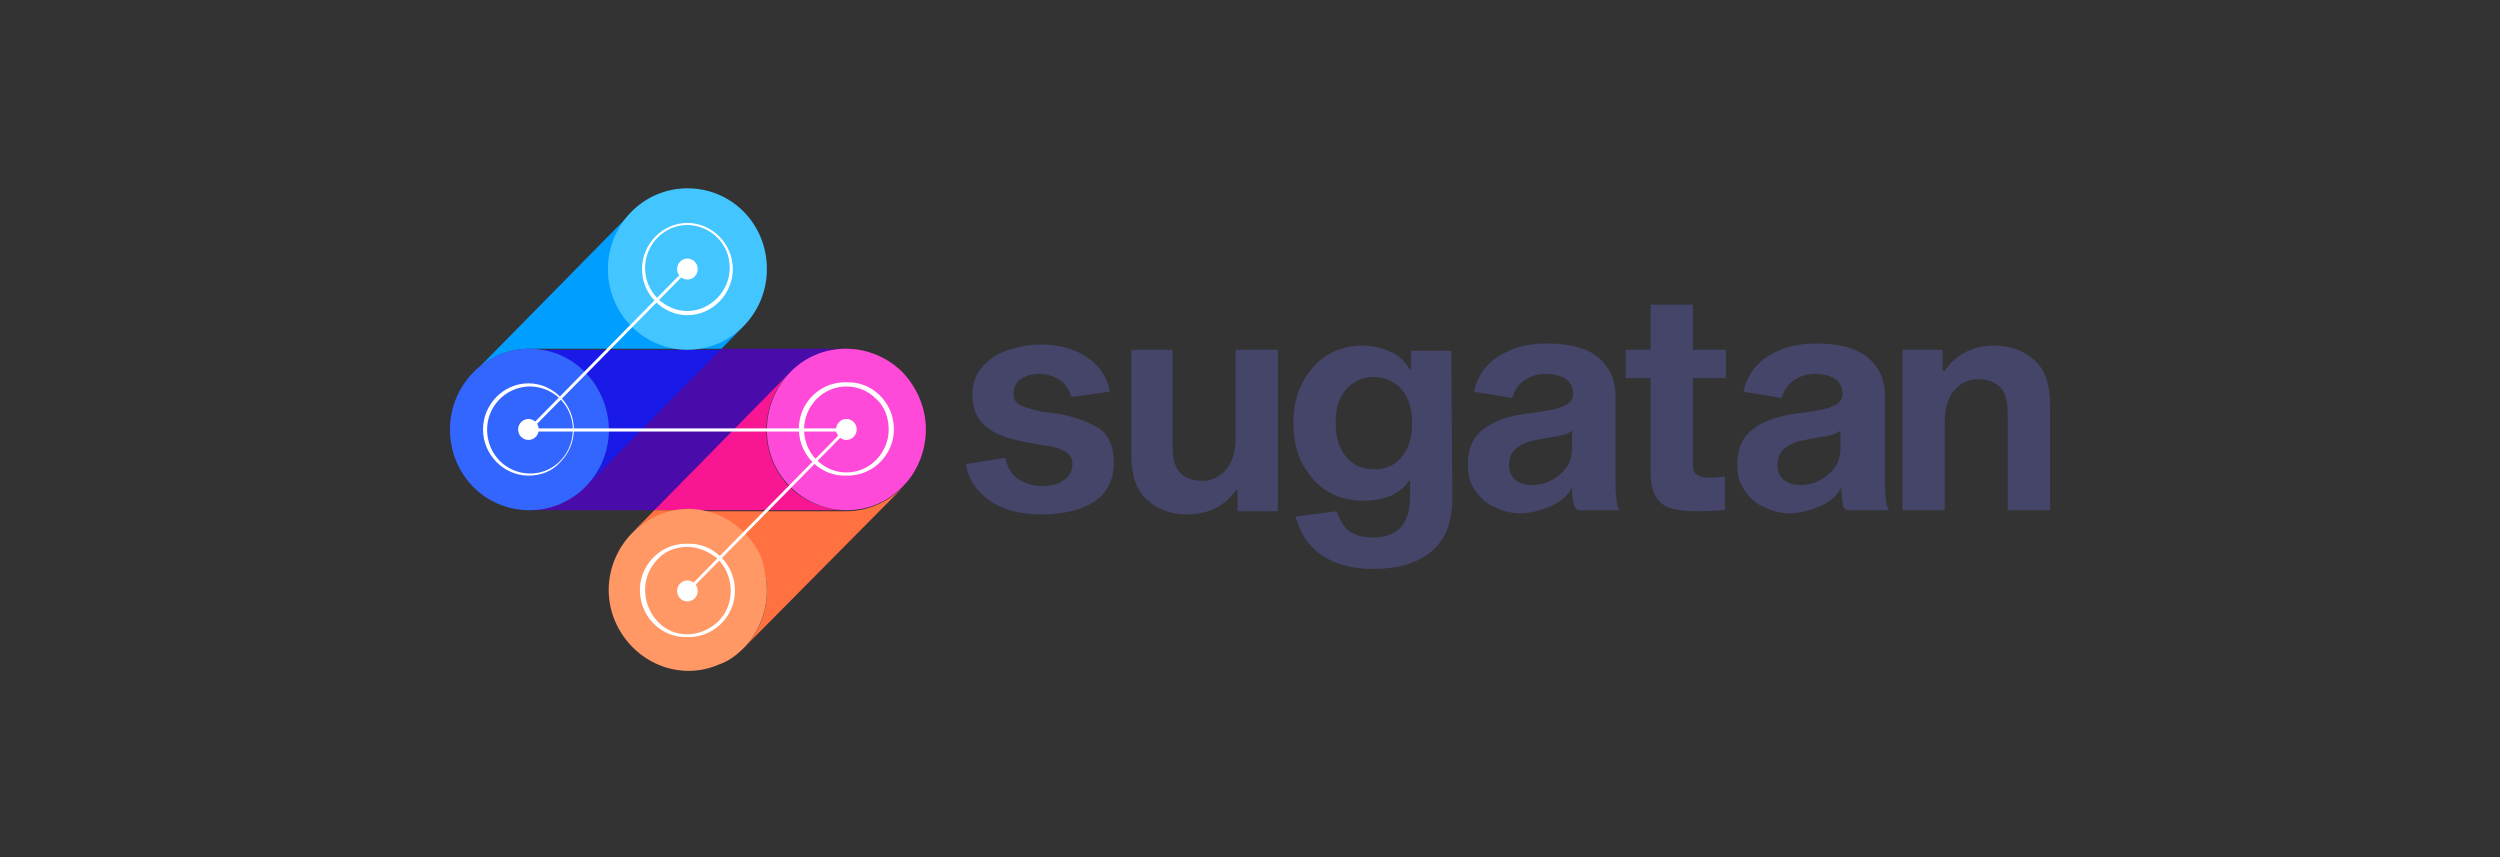 <?xml version="1.0" encoding="UTF-8"?> <svg xmlns="http://www.w3.org/2000/svg" width="350" height="120" viewBox="0 0 350 120" fill="none"><rect x="0" y="0" width="350" height="120" fill="#333333" stroke="none"/><path d="M148.409 53.226C147.542 52.639 146.53 52.346 145.519 52.346C144.363 52.346 143.496 52.639 142.917 53.08C142.195 53.52 141.906 54.254 141.906 55.134C141.906 55.868 142.195 56.456 142.917 56.749C143.496 57.043 144.507 57.336 145.808 57.63L148.12 57.923C150.577 58.364 152.456 59.098 153.901 59.978C155.346 61.006 155.924 62.62 155.924 64.822C155.924 67.171 155.057 68.932 153.178 70.253C151.3 71.427 148.843 72.014 145.808 72.014C142.917 72.014 140.461 71.427 138.582 70.106C136.703 68.785 135.547 67.171 135.258 64.969L140.75 64.088C141.039 65.409 141.617 66.437 142.484 67.024C143.351 67.611 144.507 68.051 145.952 68.051C147.253 68.051 148.265 67.758 148.987 67.171C149.71 66.73 150.143 65.85 150.143 64.969C150.143 64.235 149.854 63.648 149.132 63.208C148.409 62.767 147.398 62.474 145.952 62.327L143.496 61.886C141.328 61.446 139.449 60.859 138.148 59.831C136.848 58.804 136.125 57.336 136.125 55.134C136.125 53.813 136.559 52.492 137.426 51.465C138.293 50.437 139.449 49.557 140.894 49.116C142.484 48.529 144.074 48.236 145.663 48.236C148.265 48.236 150.433 48.823 152.167 49.997C153.901 51.171 155.057 52.786 155.346 54.841L149.999 55.575C149.71 54.694 149.276 53.813 148.409 53.226Z" fill="#454469"></path><path d="M173.122 68.492C171.532 70.84 169.22 72.014 166.185 72.014C163.873 72.014 161.994 71.281 160.549 69.959C159.104 68.638 158.381 66.583 158.381 63.795V48.97H164.162V62.327C164.162 64.088 164.451 65.409 165.174 66.143C165.896 66.877 166.908 67.317 168.353 67.317C169.654 67.317 170.81 66.73 171.677 65.703C172.544 64.675 172.978 63.208 172.978 61.299V48.97H178.903V71.574H173.267V68.638H173.122V68.492Z" fill="#454469"></path><path d="M203.327 69.666C203.327 73.189 202.315 75.684 200.292 77.299C198.269 78.913 195.667 79.647 192.199 79.647C189.453 79.647 187.141 79.06 185.262 77.886C183.383 76.711 182.082 74.803 181.36 72.308L187.141 71.574C187.574 72.895 188.152 73.776 188.875 74.363C189.742 74.95 190.754 75.244 192.199 75.244C195.667 75.244 197.402 73.335 197.402 69.519V67.317H197.257C195.956 69.225 193.789 70.106 190.754 70.106C189.019 70.106 187.285 69.666 185.84 68.785C184.395 67.904 183.239 66.583 182.371 64.969C181.504 63.354 181.071 61.446 181.071 59.244C181.071 57.043 181.504 55.134 182.371 53.52C183.239 51.905 184.395 50.584 185.84 49.703C187.285 48.823 189.019 48.383 190.754 48.383C192.199 48.383 193.5 48.676 194.656 49.263C195.812 49.703 196.679 50.584 197.402 51.758H197.546V49.116H203.182L203.327 69.666ZM196.245 63.941C197.257 62.767 197.691 61.153 197.691 59.244C197.691 57.336 197.257 55.722 196.245 54.547C195.234 53.373 193.933 52.786 192.343 52.786C190.754 52.786 189.453 53.373 188.441 54.547C187.43 55.722 186.996 57.189 186.996 59.244C186.996 61.153 187.43 62.767 188.441 63.941C189.453 65.116 190.609 65.703 192.343 65.703C194.078 65.703 195.378 65.116 196.245 63.941Z" fill="#454469"></path><path d="M220.236 70.253C220.091 69.666 220.091 68.932 220.091 68.198C219.513 69.372 218.502 70.253 217.201 70.84C215.756 71.427 214.31 71.868 212.865 71.868C211.565 71.868 210.408 71.574 209.252 70.987C208.096 70.547 207.229 69.666 206.506 68.638C205.784 67.611 205.495 66.437 205.495 65.116C205.495 62.767 206.217 61.153 207.807 59.978C209.397 58.804 211.709 58.07 214.744 57.776C216.912 57.483 218.357 57.189 219.08 56.749C219.802 56.456 220.236 55.868 220.236 55.134C220.236 54.401 219.947 53.52 219.224 53.08C218.646 52.639 217.634 52.346 216.334 52.346C215.322 52.346 214.31 52.639 213.443 53.226C212.576 53.813 211.998 54.694 211.709 55.722L206.362 54.841C206.795 52.786 207.952 51.025 209.83 49.85C211.709 48.676 213.877 48.089 216.478 48.089C219.658 48.089 222.115 48.676 223.704 49.997C225.294 51.318 226.161 53.08 226.161 55.281V66.877C226.161 67.904 226.161 68.785 226.306 69.813C226.306 70.4 226.45 70.987 226.739 71.427H220.958C220.525 71.281 220.38 70.84 220.236 70.253ZM218.357 61.006C217.49 61.153 216.478 61.299 215.178 61.593C214.021 61.74 213.01 62.18 212.287 62.767C211.565 63.354 211.276 64.088 211.276 65.116C211.276 65.996 211.565 66.73 212.143 67.171C212.721 67.611 213.443 67.904 214.455 67.904C215.322 67.904 216.189 67.758 217.056 67.317C217.923 66.877 218.646 66.29 219.224 65.556C219.802 64.822 220.091 63.795 220.091 62.62V60.272C219.802 60.565 219.224 60.859 218.357 61.006Z" fill="#454469"></path><path d="M241.48 66.73V71.427C240.758 71.427 239.457 71.574 237.578 71.574C235.989 71.574 234.688 71.427 233.821 71.134C232.954 70.84 232.231 70.253 231.797 69.519C231.364 68.785 231.075 67.611 231.075 66.143V52.933H227.606V48.97H231.075V42.658H237V48.97H241.625V52.933H237V64.675C237 65.556 237.145 66.29 237.578 66.437C238.012 66.73 238.59 66.877 239.602 66.877L241.48 66.73Z" fill="#454469"></path><path d="M257.956 70.253C257.811 69.666 257.811 68.932 257.811 68.198C257.233 69.372 256.221 70.253 254.921 70.84C253.475 71.427 252.03 71.868 250.585 71.868C249.284 71.868 248.128 71.574 246.972 70.987C245.816 70.547 244.949 69.666 244.226 68.638C243.504 67.611 243.215 66.437 243.215 65.116C243.215 62.767 243.937 61.153 245.527 59.978C247.117 58.804 249.429 58.07 252.464 57.776C254.632 57.483 256.077 57.189 256.799 56.749C257.522 56.456 257.956 55.868 257.956 55.134C257.956 54.401 257.667 53.52 256.944 53.08C256.366 52.639 255.354 52.346 254.054 52.346C253.042 52.346 252.03 52.639 251.163 53.226C250.296 53.813 249.718 54.694 249.429 55.722L244.082 54.841C244.515 52.786 245.671 51.025 247.55 49.85C249.429 48.676 251.597 48.089 254.198 48.089C257.378 48.089 259.834 48.676 261.424 49.997C263.014 51.318 263.881 53.08 263.881 55.281V66.877C263.881 67.904 263.881 68.785 264.025 69.813C264.025 70.4 264.17 70.987 264.459 71.427H258.678C258.1 71.281 257.956 70.84 257.956 70.253ZM255.932 61.006C255.065 61.153 254.054 61.299 252.753 61.593C251.597 61.74 250.585 62.18 249.862 62.767C249.14 63.354 248.851 64.088 248.851 65.116C248.851 65.996 249.14 66.73 249.718 67.171C250.296 67.611 251.019 67.904 252.03 67.904C252.897 67.904 253.765 67.758 254.632 67.317C255.499 66.877 256.221 66.29 256.799 65.556C257.378 64.822 257.667 63.795 257.667 62.62V60.272C257.378 60.565 256.799 60.859 255.932 61.006Z" fill="#454469"></path><path d="M272.263 51.905C273.853 49.557 276.31 48.383 279.2 48.383C281.512 48.383 283.391 49.116 284.836 50.437C286.282 51.758 287.004 53.813 287.004 56.602V71.427H281.079V58.07C281.079 56.309 280.79 54.988 280.067 54.254C279.345 53.52 278.333 53.08 276.888 53.08C275.587 53.08 274.431 53.667 273.564 54.694C272.697 55.722 272.263 57.189 272.263 59.098V71.427H266.338V48.97H271.974V51.905H272.263Z" fill="#454469"></path><path d="M118.494 48.823C115.603 48.823 112.713 49.997 110.689 52.199L91.613 71.428H74.126C77.016 71.428 79.907 70.253 81.93 68.052L100.862 48.823H118.494Z" fill="#490BAA"></path><path d="M81.93 68.198C86.266 63.794 86.266 56.602 81.93 52.199C79.907 50.144 77.016 48.969 74.126 48.969H100.862L81.93 68.198Z" fill="#1A1AE8"></path><path d="M118.494 71.427H91.613L110.545 52.199C106.209 56.602 106.209 63.795 110.545 68.198C112.713 70.253 115.459 71.427 118.494 71.427Z" fill="#F91692"></path><path d="M104.331 90.509C108.522 85.959 108.377 78.913 103.897 74.656C101.874 72.601 99.128 71.574 96.237 71.574H118.493C121.384 71.574 124.13 70.4 126.298 68.345L104.331 90.509Z" fill="#FF7140"></path><path d="M96.237 71.427C93.347 71.427 90.457 72.601 88.433 74.656L91.613 71.427H96.237Z" fill="#FF7140"></path><path d="M104.186 45.594L101.007 48.822H96.237C99.272 48.822 102.018 47.648 104.186 45.594Z" fill="#009EFF"></path><path d="M96.237 48.823H74.126C71.235 48.823 68.345 49.997 66.322 52.199L88.578 29.595C84.242 33.998 84.242 41.19 88.578 45.594C90.457 47.649 93.347 48.823 96.237 48.823Z" fill="#009EFF"></path><path d="M107.365 37.667C107.365 43.832 102.452 48.97 96.237 48.97C90.168 48.97 85.109 43.979 85.109 37.667C85.109 31.503 90.023 26.365 96.237 26.365C102.452 26.365 107.365 31.356 107.365 37.667Z" fill="#43C5FF"></path><path d="M107.365 82.73C107.365 85.665 106.209 88.454 104.331 90.509L104.186 90.656C103.174 91.683 102.018 92.564 100.718 93.004C95.081 95.5 88.578 92.711 86.121 86.986C83.664 81.262 86.41 74.657 92.046 72.161C97.683 69.666 104.186 72.455 106.643 78.18C107.076 79.647 107.365 81.262 107.365 82.73Z" fill="#FF9864"></path><path d="M85.254 60.125C85.254 66.29 80.34 71.428 74.126 71.428C67.911 71.428 62.998 66.437 62.998 60.125C62.998 53.961 67.911 48.823 74.126 48.823C80.196 48.823 85.109 53.814 85.254 60.125Z" fill="#3366FF"></path><path d="M129.622 60.125C129.622 63.061 128.465 65.997 126.442 68.052C126.442 68.052 126.442 68.052 126.298 68.198C121.962 72.602 114.881 72.455 110.545 68.052C106.209 63.648 106.354 56.456 110.689 52.052C115.025 47.649 122.107 47.796 126.442 52.199C128.465 54.401 129.622 57.19 129.622 60.125Z" fill="#FF4AD9"></path><path d="M96.237 44.126C92.769 44.126 89.879 41.19 89.879 37.667C89.879 34.145 92.769 31.209 96.237 31.209C99.706 31.209 102.596 34.145 102.596 37.667C102.596 39.429 101.874 41.043 100.718 42.218C99.561 43.392 97.972 44.126 96.237 44.126ZM96.237 31.502C92.913 31.502 90.312 34.291 90.312 37.52C90.312 40.897 93.058 43.539 96.237 43.539C99.417 43.539 102.163 40.75 102.163 37.52C102.163 35.906 101.585 34.438 100.428 33.264C99.417 32.236 97.827 31.502 96.237 31.502Z" fill="white"></path><path d="M96.237 39.135C97.036 39.135 97.683 38.478 97.683 37.667C97.683 36.857 97.036 36.2 96.237 36.2C95.439 36.2 94.792 36.857 94.792 37.667C94.792 38.478 95.439 39.135 96.237 39.135Z" fill="white"></path><path d="M73.981 66.583C70.513 66.583 67.622 63.648 67.622 60.125C67.622 56.602 70.513 53.667 73.981 53.667C77.45 53.667 80.34 56.602 80.34 60.125C80.34 61.886 79.618 63.501 78.461 64.675C77.305 65.996 75.715 66.583 73.981 66.583ZM73.981 54.107C70.657 54.254 68.056 57.043 68.2 60.419C68.345 63.648 70.802 66.143 73.981 66.29C77.305 66.437 80.051 63.795 80.195 60.419C80.34 57.043 77.739 54.254 74.415 54.107C74.27 54.107 74.126 54.107 73.981 54.107Z" fill="white"></path><path d="M73.981 61.592C74.779 61.592 75.426 60.935 75.426 60.125C75.426 59.314 74.779 58.657 73.981 58.657C73.183 58.657 72.536 59.314 72.536 60.125C72.536 60.935 73.183 61.592 73.981 61.592Z" fill="white"></path><path d="M118.494 66.583C115.025 66.73 111.99 63.941 111.846 60.272C111.701 56.749 114.447 53.667 118.06 53.52C118.205 53.52 118.349 53.52 118.494 53.52C121.962 53.373 124.997 56.162 125.142 59.831C125.286 63.354 122.54 66.437 118.927 66.583C118.783 66.583 118.638 66.583 118.494 66.583ZM118.494 54.107C115.17 54.107 112.568 56.896 112.568 60.125C112.568 63.501 115.314 66.143 118.494 66.143C121.818 66.143 124.419 63.354 124.419 60.125C124.419 58.51 123.841 56.896 122.685 55.868C121.529 54.694 120.083 54.107 118.494 54.107Z" fill="white"></path><path d="M118.493 61.592C119.292 61.592 119.939 60.935 119.939 60.125C119.939 59.314 119.292 58.657 118.493 58.657C117.695 58.657 117.048 59.314 117.048 60.125C117.048 60.935 117.695 61.592 118.493 61.592Z" fill="white"></path><path d="M96.237 89.188C92.769 89.335 89.734 86.546 89.589 82.876C89.445 79.354 92.191 76.271 95.804 76.125C95.948 76.125 96.093 76.125 96.237 76.125C99.706 75.978 102.741 78.767 102.885 82.436C103.03 85.959 100.284 89.041 96.671 89.188C96.526 89.188 96.382 89.188 96.237 89.188ZM96.237 76.565C94.648 76.565 93.058 77.152 92.046 78.326C89.734 80.675 89.734 84.491 92.046 86.986C94.359 89.482 98.116 89.335 100.573 86.986C102.885 84.638 102.885 80.822 100.573 78.326C99.417 77.299 97.827 76.565 96.237 76.565Z" fill="white"></path><path d="M96.237 84.197C97.036 84.197 97.683 83.54 97.683 82.729C97.683 81.919 97.036 81.262 96.237 81.262C95.439 81.262 94.792 81.919 94.792 82.729C94.792 83.54 95.439 84.197 96.237 84.197Z" fill="white"></path><path d="M96.382 82.876L96.093 82.583L117.915 60.419H73.548L96.093 37.521L96.382 37.814L74.559 59.978H118.927L96.382 82.876Z" fill="white"></path></svg> 